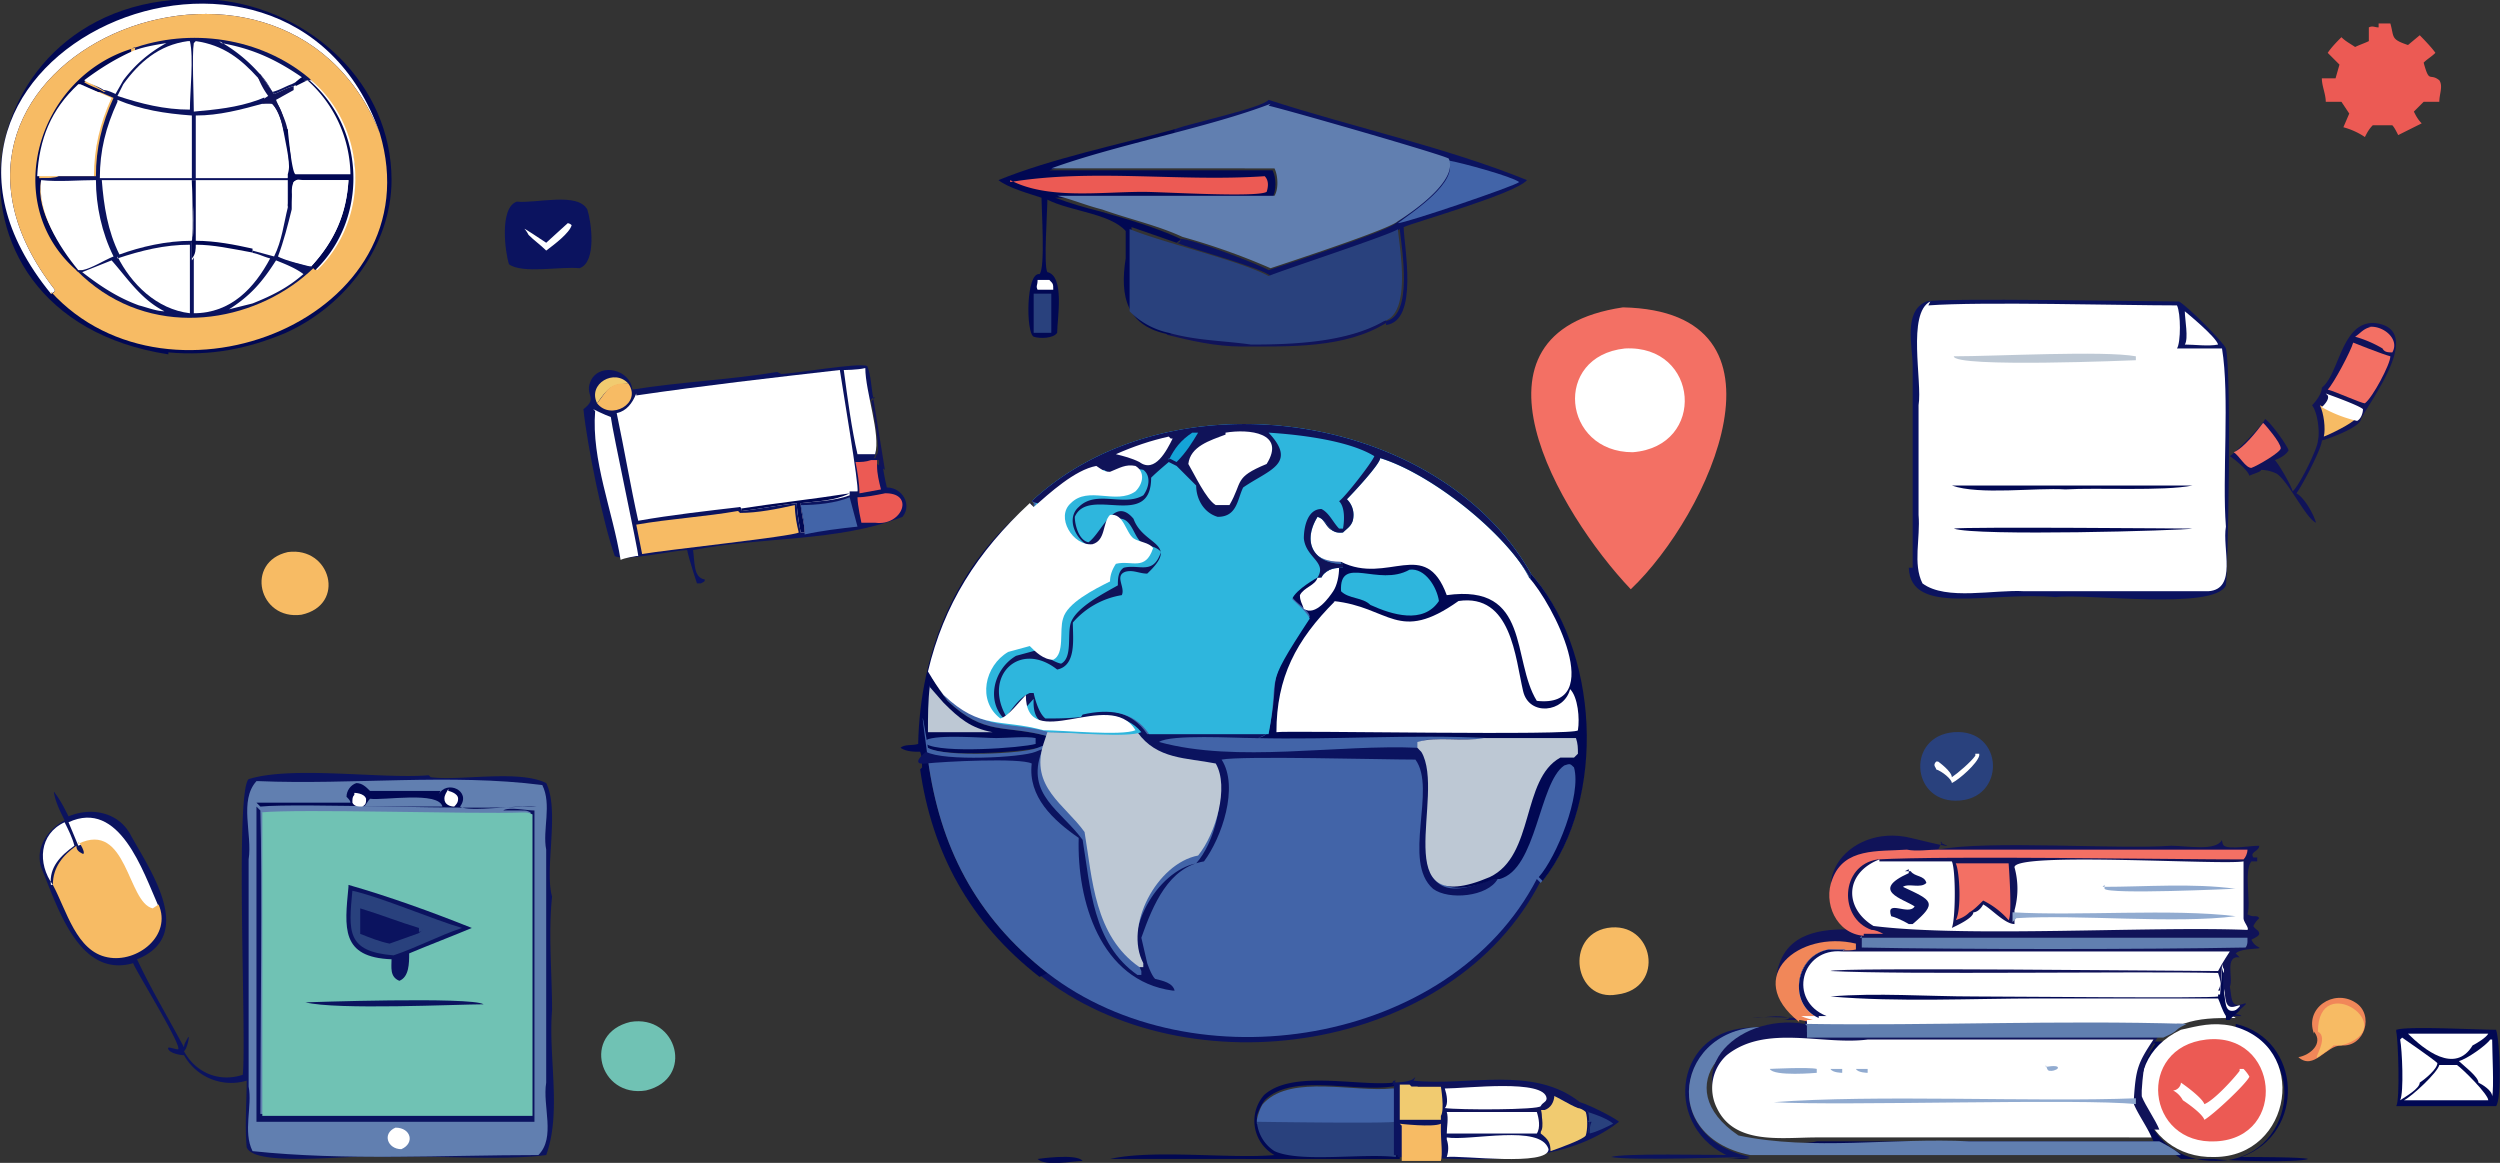 <svg xmlns="http://www.w3.org/2000/svg" data-name="Layer 1" viewBox="0 0 12.77 5.94"><rect x="0" y="0" width="12.77" height="5.94" fill="#333333" stroke="none"/><defs><linearGradient id="a" x1="-279.83" x2="-279.91" y1="-16660.5" y2="-16662.73" gradientTransform="matrix(0 0 0 0 -55.74 -20.87)" gradientUnits="userSpaceOnUse"><stop offset="0" stop-color="#080251"/><stop offset="1" stop-color="#0e1e58"/></linearGradient></defs><path d="M5.3 5.92s.2-.03.23.01c-.05 0-.19.03-.23-.01Z" fill="#010853"/><path d="m4.46 2.03.06.37-.03-.02v-.03h-.02s0-.02.01-.03c.02-.01-.02-.23-.03-.27l.02-.02Zm1.94-.28c.22 0 .49 0 .68-.12v.02c-.21.13-.49.12-.74.12-.13 0-.26-.03-.38-.06v-.02c.14.04.29.05.43.06Z" fill="#101359"/><path d="m7.85 4.48.02.02c-.45.88-1.8 1.08-2.56.48l.04-.02c.75.58 2.06.37 2.5-.48Zm.99 1.43c-.34-.14-.3-.63.08-.66.06 0 .14-.01.19 0-.01 0-.03 0-.04.01-.49-.07-.63.54-.13.65-.03.01-.09 0-.12 0h.12c-.06 0-.62.02-.71 0 .05-.02.52-.01.61-.01Z" fill="#0b135f"/><path d="M6.45 5.6c.14-.14.48-.05.67-.07h.01s0 .02-.02.02c-.2.03-.51-.07-.65.07a.3.3 0 0 0-.04.08c0 .07.03.13.09.17.13.06.46.01.62.03h.02v.02H5.67c.22-.05.62 0 .84-.02a.2.2 0 0 1-.05-.31Z" fill="#010853"/><path d="M11.82 5.28c-.05-.13.1-.23.21-.16.1.06.05.23-.07.22-.08 0-.14.13-.22.06.06-.01.13-.07.08-.13Z" fill="#f18759"/><path d="M11.84 5.27c0-.32.44-.02.12.07h-.04c-.02.02-.05.04-.08.06s.06-.1 0-.13Z" fill="#f7bb64"/><path d="M4.71 3.92s0-.06-.01-.08c-.03 0-.07 0-.1-.02.02-.02.06-.01.09-.02.01-.47.19-.92.58-1.23v.03c-.26.25-.43.51-.51.86.02.04.05.08.08.12.19.18.28.12.51.18l-.02.06H5.3c-.07.02-.48.05-.56 0v.06c.06.44.24.8.61 1.09l-.04.02c-.36-.28-.55-.64-.61-1.06Z" fill="#010853"/><path d="m4.75 3.51.07.08c.08.08.14.13.25.15h-.33c0-.08 0-.16.01-.24Z" fill="#bdc8d4"/><path d="M5.09 3.77c.06 0 .15-.01.2 0v.03c-.07.02-.48.05-.56 0v-.02c.06-.03.29-.01.36-.01Z" fill="#4264a8"/><path d="M1.47 2.82c.22-.03.3.27.07.32-.22.03-.29-.27-.07-.32Zm6.74 1.92c.24-.04.3.31.05.34-.22.04-.27-.3-.05-.34Z" fill="#f7bb64"/><path d="M9.98 3.74c.26-.02.27.35.01.35-.23 0-.25-.33-.01-.35Z" fill="#29417d"/><path d="M10.09 3.85h.02v.01c-.01.04-.1.12-.14.14 0-.02-.05-.06-.08-.07 0-.01-.02-.02 0-.04h.01s.07.05.07.08c.03-.02.1-.08.12-.11Z" fill="#fff"/><path d="M3.22 5.22c.24-.04.33.29.08.35-.24.04-.33-.29-.08-.35Z" fill="#70c2b4"/><path d="M6.46 5.63c.14-.14.46-.05.65-.07h.01c.01.06 0 .12 0 .18h-.7v-.02s.01-.05.03-.08Z" fill="#4264a8"/><path d="M6.42 5.71v.02s.65.01.71 0v.18c-.17-.02-.49.03-.62-.03a.196.196 0 0 1-.09-.17Z" fill="#29417d"/><path d="M6 .66c.08-.03.45-.11.48-.15.43.14.9.24 1.32.41-.06.07-.56.21-.63.24 0 .09.08.48-.09.5v-.02c.14-.03.08-.37.07-.47-.01.02-.59.21-.66.24-.04-.04-.41-.14-.48-.17.01 0 .02 0 .02-.02.06 0 .4.13.45.16.09-.03.61-.2.65-.24.08-.06.31-.21.26-.32-.03-.03-.83-.25-.92-.27-.03.03-.43.13-.5.15.01-.01.01-.01.02-.03Z" fill="#0b135f"/><path d="M7.4.82c.06.01.32.08.36.11-.02.02-.58.21-.62.21.08-.06.31-.21.26-.32Z" fill="#4264a8"/><path d="M2.64 1.03c.1.01.31-.05.36.04.02.06.05.27-.04.3-.1-.01-.29.03-.36-.02-.02-.06-.05-.29.04-.32Z" fill="#0b135f"/><path d="M2.9 1.14s.01 0 .02.01c-.01.04-.09.1-.13.13-.03-.03-.06-.05-.09-.08 0 0-.01-.02-.02-.03s.08.05.11.07l.11-.1Z" fill="#fff"/><path d="M11.42 5.23c.34.08.36.56.03.68.06 0 .31 0 .34.01-.05.02-.41.01-.48 0H8.94c-.04-.01-.08 0-.12 0h2.32c-.03-.03-.08-.04-.11-.07h-.97s-.82 0-.94-.01c.04 0 .13 0 .16-.01H11c-.02-.05-.07-.12-.09-.17v-.03c.02-.14.02-.18.1-.3H9.87c.06-.02.37.01.41-.01h.77c.03-.01.05-.03.07-.04h.03c-.36.17-.21.66.17.65.4 0 .49-.56.09-.67h.01Zm.82.03c.06-.02.41 0 .51 0 .02.06.03.35 0 .39h-.51c.02-.03.01-.34 0-.38Z" fill="#010853"/><path d="M12.71 5.31h.02c0 .06.01.25 0 .29 0-.03-.05-.06-.07-.07 0-.03-.08-.09-.1-.11.04-.01.14-.08.16-.11Zm-.44-.01s.16.11.18.13c0 .03-.06.08-.09.1 0 .03-.07.07-.1.09.02-.04.01-.26 0-.31Z" fill="#fff"/><path d="M12.29 5.28h.42c-.01.02-.06.05-.08.06-.09.15-.25.02-.33-.06Zm.17.16h.09c.03.02.16.15.16.18h-.43c.04-.02.17-.14.18-.18Z" fill="#fff"/><path d="M11.86 1.98c.09-.07.1-.34.27-.33.26.03-.02.39-.07.49 0 .04-.16.1-.2.11 0 .04-.1.23-.13.27.04.02.09.11.1.15-.05-.02-.14-.21-.2-.25a.188.188 0 0 0-.08-.02c0 .01-.04.02-.06.03-.01-.03-.07-.08-.1-.1.03-.02.17-.16.18-.19.03.02.11.13.12.16-.01.02-.04.04-.07.05.02.02.09.14.09.16.03-.02.13-.22.13-.26.01-.04 0-.14-.03-.18.02-.02.05-.06.05-.09Z" fill="#101359"/><path d="M11.85 2.07s.14.07.18.07c-.01.02-.13.08-.16.09.01-.04 0-.12-.02-.16Z" fill="#f7bb64"/><path d="M12.1 1.67c.07-.01.16.06.12.13-.02 0-.04 0-.05-.02a.591.591 0 0 0-.14-.06c.03-.02.04-.04.08-.05Z" fill="#f37064"/><path d="M11.88 2.01s.17.06.19.08c0 .02-.01.05-.03.06a.67.67 0 0 1-.18-.07c.01-.01.04-.04.03-.06Z" fill="#fff"/><path d="M11.57 2.17s.08.09.08.12c0 .02-.12.09-.15.1-.03 0-.06-.06-.09-.08.05-.02.12-.11.15-.15Zm.45-.42s.15.06.19.07c0 .04-.09.21-.13.24-.02 0-.15-.06-.19-.07.03-.03.12-.2.13-.24Z" fill="#f37064"/><path d="M5.32 1.01C5.26.99 5.15.96 5.1.92c.27-.11.61-.18.9-.26 0 .02 0 .02-.02.03-.2.06-.42.11-.62.18H6.5c.02.04.02.1 0 .14H5.39c.08.03.15.05.23.07.14.04.28.08.41.14 0 .01-.01.01-.02.02l-.23-.08v.42c.05.06.12.08.2.11v.02c-.23-.04-.26-.2-.23-.39v-.14c-.08-.09-.28-.1-.4-.16 0 .06-.02.34 0 .37.09.02.05.24.05.31-.02.03-.09.03-.12.02-.04-.02-.04-.33.03-.32.03-.03.01-.33.01-.39Z" fill="#010853"/><path d="M5.29 1.43h.07c.02.02.02.02.02.05H5.3c-.01-.02 0-.02 0-.05Z" fill="#fff"/><path d="M5.28 1.5h.09v.2h-.09v-.2Z" fill="#29417d"/><path d="M5.16.93c.42-.07.87 0 1.3-.03.02.02.02.05.01.08-.05.03-.53 0-.63 0-.22 0-.49.04-.68-.06Zm6.99-.81h.06c.02.07 0 .08.09.11l.06-.05s.06.06.08.09c-.02.02-.04.03-.06.05.03.11.03.05.08.09.02.03 0 .07 0 .11h-.08l-.05.05c.01.02.02.04.04.06l-.12.06c-.01-.02-.02-.04-.03-.05h-.1c-.02.02-.03.04-.04.06a.37.37 0 0 0-.11-.05L12 .58l-.04-.06h-.08c0-.04-.02-.08-.02-.12h.07l.02-.07-.06-.06c.02-.03.05-.06.07-.08.02.02.04.03.07.05.02-.01.05-.02.07-.03V.14c.02-.01.03 0 .05 0Z" fill="#ec5a54"/><path d="M9.07 5.26h.12v.02c-.35-.06-.68.27-.31.52.38.08.79.01 1.18.03h.97s.08.04.11.07h-2.2c-.5-.1-.36-.71.13-.65Z" fill="#617fb0"/><path d="M7.11 5.53s.09 0 .11-.02 0 .01 0 .01c.28.03.61-.08.85.11.04.01.18.08.2.1-.31.24-.76.19-1.13.18V5.9h-.02v-.36h-.01l.02-.02h-.01Z" fill="#0b135f"/><path d="M8.11 5.68s.1.03.13.06c-.04.02-.08.04-.12.05 0-.02 0-.04.01-.06h-.02l.01-.01s0 .06-.01.07c.01-.03.01-.09 0-.12Z" fill="#29417d"/><path d="M7.15 5.74s.17.02.21 0v-.02.06c0 .04.01.12 0 .15h-.2v-.18Z" fill="#f7bb64"/><path d="M7.21 5.55h.15s.02.12 0 .15v.02h-.21v-.18h.05Zm.66.12s.05-.05.05-.08c.05.02.09.05.14.07.01 0 .03.01.04.02.01.03.01.09 0 .12-.01.02-.15.07-.18.08 0-.04-.01-.06-.05-.09 0-.04.01-.09 0-.13Z" fill="#f1cb70"/><path d="M7.39 5.81c.12.02.48-.07.52.06 0 .09-.45.03-.52.04.01-.03.01-.06 0-.09Z" fill="#fff"/><path d="M7.23 5.53c.28.03.61-.08.85.11v.02c-.05-.02-.09-.05-.14-.07 0 .04-.02.07-.05.08h-.02s.02.09 0 .11h-.46v.02s0-.03-.02-.04V5.7c.02-.04.02-.12 0-.15h-.15l.02-.02Z" fill="#101359"/><path d="M7.38 5.68h.47c.01.03.02.08 0 .11h-.46c0-.03.01-.08 0-.11Zm0-.12c.11 0 .51-.05.52.05 0 .02-.02.02-.03.04s-.42.02-.49.01c.02-.02.01-.07 0-.1Zm3.76-.3c.09-.02.16-.04.26-.02.4.1.31.67-.09.67-.38.01-.53-.48-.17-.65Z" fill="#fff"/><path d="M11.27 5.31c.37-.04.42.5.05.52-.36.02-.41-.48-.05-.52Z" fill="#ec5a54"/><path d="M11.44 5.46h.02s.02.02.03.04c-.02.04-.18.19-.23.22-.01-.03-.08-.08-.11-.1a.12.12 0 0 0-.05-.05c.02 0 .04-.02.04-.04.03.02.11.08.12.11.05-.02.15-.13.18-.17Z" fill="#fff"/><path d="M5.77 1.17c.17.07.56.16.71.24.07-.03.65-.22.66-.24.01.1.07.43-.07.47-.19.11-.47.12-.68.12-.14-.02-.28-.02-.42-.06a.397.397 0 0 1-.2-.11v-.42Z" fill="#29417d"/><path d="M6.48.54c.09.02.89.25.92.27.05.11-.18.27-.26.32-.04.04-.56.21-.65.24a3.43 3.43 0 0 0-.45-.16c-.13-.06-.27-.09-.41-.14-.08-.02-.15-.05-.23-.07h1.11c.02-.03.02-.1 0-.14H5.37C5.7.74 6.18.65 6.49.53Z" fill="#617fb0"/><path d="M8.29 1.57c.92.02.44 1.06.04 1.44-.37-.39-.91-1.31-.04-1.44Z" fill="#f37064"/><path d="M8.3 1.78c.38-.02.42.5.04.53-.36 0-.41-.49-.04-.53Z" fill="#fff"/><path d="M3.99 1.91c.06 0 .4-.06.44-.04.02.05.02.11.03.16l-.02.02s.05.26.03.27c0 0 0 .02-.01.02h.02v.03l.03.02s.01.06.02.1c.08 0 .13.09.08.15-.33.13-.72.1-1.07.17.01.06 0 .14.06.15 0 .01 0 .01-.02.02h-.02s-.04-.12-.05-.17c-.07 0-.32.06-.37.03-.06-.17-.14-.56-.16-.75.08-.06 0-.07.04-.15.05-.09.2-.05.21.05.25-.04.5-.05.74-.09Z" fill="#0b135f"/><path d="M3.05 2.06c-.05-.1.09-.18.16-.1-.09 0-.11.03-.16.1Z" fill="#f1cb70"/><path d="M4.46 2.35h.02v.03c0 .04.01.08.02.12l-.11.02c0-.05-.01-.11-.02-.16.03 0 .05 0 .08-.01Z" fill="#ec5a54"/><path d="M3.21 1.96c.07.1-.09.19-.16.1.05-.06.06-.11.16-.1Z" fill="#f7bb64"/><path d="M4.51 2.52c.17-.01.1.17-.04.15H4.4s-.02-.09-.02-.13c.04 0 .09-.01.14-.02Z" fill="#ec5a54"/><path d="m4.34 2.54.04.15c-.09.01-.18.02-.27.04 0-.05-.01-.1-.02-.15.08 0 .18-.01.25-.04Z" fill="#4264a8"/><path d="M4.31 1.89s.07 0 .11-.01c0 .12.08.34.05.44h-.09c-.03-.13-.05-.28-.07-.43Zm-1.28.2s.06.03.09.04c.01.08.14.68.14.71h-.01s-.06.01-.08.02c-.04-.25-.15-.51-.13-.76Z" fill="#fff"/><path d="M3.78 2.62c.09 0 .19-.02.28-.04 0 .05.01.1.02.14-.03.02-.69.09-.8.11l-.03-.15c.17-.03.35-.04.52-.07Z" fill="#f7bb64"/><path d="M3.25 2.02c.34-.05.69-.09 1.04-.13.01.07.1.6.09.62h-.04v.02c-.08.03-.17.03-.25.04 0 .05.02.1.02.15h-.02s-.02-.1-.02-.15c-.09.01-.19.03-.28.04 0 0 0-.01-.01-.02-.17.02-.35.04-.52.07-.04-.18-.07-.36-.11-.55.05-.01.08-.05.1-.1Z" fill="#fff"/><path d="M3.77 2.6c.19-.03.38-.05.57-.08-.08.04-.17.04-.25.05 0 .05.02.1.02.15h-.02s-.02-.1-.02-.15c-.09.01-.19.03-.28.04 0 0 0-.01-.01-.02Z" fill="#010853"/><path d="M9.77 2.9V1.87c0-.1-.05-.28.07-.33.06-.02 1.16 0 1.29 0 .04.02.23.21.24.24.03.13.01 1.15 0 1.21-.06.13-.71.04-.87.06-.34-.03-.74.1-.75-.15Z" fill="#0b135f"/><path d="M11.16 1.59s.16.13.17.17c-.05.01-.12 0-.17 0 .02-.03 0-.13 0-.17Z" fill="#fff"/><path d="M9.85 1.56c.27-.02.99 0 1.27 0 .02.04.02.19 0 .22h.23c.04.24 0 .66.02.91-.02.11.06.32-.09.33h-.94c-.15-.01-.4.05-.52-.04-.05-.1-.01-.23-.02-.35v-.56c.02-.12-.06-.47.06-.53Z" fill="#fff"/><path d="M9.98 2.48h1.22c-.15.03-.49.01-.65.02-.15-.01-.44.03-.58-.02Zm0 .22c.06-.01 1.21 0 1.22 0-.05.01-1.11.04-1.22 0Z" fill="#010853"/><path d="M9.98 1.82c.21 0 .77-.03.93 0v.02s-.93.04-.93-.02Z" fill="#bdc8d4"/><path d="M5.27 2.56c.71-.66 2.08-.46 2.55.37.34.39.39 1.16.05 1.58l-.02-.02c-.44.85-1.75 1.06-2.5.48-.37-.29-.55-.65-.61-1.09s0-.06 0-.06c.09.05.49.03.56 0s.03 0 .03 0l.02-.06c-.22-.06-.32 0-.51-.18-.03-.04-.05-.07-.08-.12.08-.34.25-.61.52-.86v-.03Z" fill="#4264a8"/><path d="M5.52 3.65c.13-.04.26-.02.34.1h.61s-.04.02-.07.03c.4.01.8-.01 1.19 0-.11.02-.24-.02-.34.02v.03l.02.02c.13.22-.19.87.35.64h.03c-.05.09-.25.11-.33.05-.16-.14.02-.51-.09-.66-.17 0-.89-.02-.99 0 .09.14 0 .4-.09.52-.18.03-.26.22-.32.39l.03.13s.02.06.04.08c.04.01.09.02.1.06h-.01c-.37-.05-.49-.46-.48-.78-.13-.09-.26-.21-.24-.38-.06-.03-.45-.01-.54 0s0-.06 0-.06c.09.05.49.03.56 0s.03 0 .03 0c-.08.22.1.3.21.45.04.24.05.53.28.69h.02v-.02c-.1-.2.08-.51.28-.55.09-.1.16-.34.09-.47-.15-.03-.3-.02-.4-.16-.07-.1-.21-.08-.32-.06l.02-.03Z" fill="#0b135f"/><path d="M6.4 3.77c.4.01.8-.01 1.19 0-.11.02-.24-.02-.34.02v.03c-.42-.02-.93.08-1.33-.03.06-.04.39-.02.48-.02Z" fill="#4264a8"/><path d="M5.81 3.74c.1.14.25.13.4.16.07.12 0 .36-.09.47-.21.04-.38.36-.28.55v.02h-.02c-.23-.16-.24-.45-.28-.69-.1-.14-.28-.23-.21-.45l.02-.06c.1 0 .39.02.47 0Z" fill="#bdc8d4"/><path d="M7.05 2.33c.27.08.64.38.76.62v-.03c.36.39.4 1.16.07 1.58l-.02-.02c.09-.1.22-.42.18-.56-.02-.02-.02-.02-.05-.01-.13.09-.14.53-.33.58h-.03c-.54.22-.22-.43-.35-.65l-.02-.02v-.03c.1-.03.23 0 .34-.02-.39-.02-.79.01-1.19 0 .03 0 .05-.01.07-.03.07-.32-.04-.22.21-.59 0-.03-.07-.07-.09-.1.03-.05.08-.09.13-.12h.02s.06-.05.1-.04v-.02c-.15 0-.2-.11-.12-.24.06.02.05.1.13.08.03-.02.04-.03.05-.06 0-.04 0-.07-.03-.11.03-.04.16-.18.17-.21Z" fill="#010853"/><path d="M6.74 2.95s.06-.06.1-.05c0 .04-.01.09-.03.12s-.09.13-.15.09c-.01-.03-.02-.04-.02-.07.02-.04.08-.05.09-.09Z" fill="#fff"/><path d="M7.2 2.91c.08-.01.14.09.15.16-.08.12-.24.07-.35.02-.04-.04-.11-.03-.15-.07-.01-.19.19-.02.35-.11Z" fill="#2eb6dd"/><path d="M7.59 3.77h.46c.01.03.01.05.01.08l-.02.02h-.07c-.2.11-.13.5-.36.61-.54.23-.22-.42-.35-.64l-.02-.02v-.03c.1-.03.23 0 .34-.02Z" fill="#bdc8d4"/><path d="M7.05 2.33c.27.08.64.38.76.62.12.13.4.67.04.63-.13-.21-.03-.6-.46-.54-.11-.3-.3-.05-.54-.17-.16 0-.21-.11-.13-.24.06.02.05.1.13.08.03-.02.04-.03.05-.06 0-.04 0-.07-.03-.11.03-.04.16-.18.17-.21Z" fill="#fff"/><path d="M6.81 3.07c.29.03.33.22.64 0 .27-.04.29.29.33.46.03.13.21.11.24-.01.04.04.05.15.04.21 0 .03-1.49 0-1.54.01 0-.28.1-.47.3-.67Z" fill="#fff"/><path d="M5.27 2.56c.71-.66 2.08-.46 2.55.37v.03c-.13-.24-.51-.54-.77-.62 0 .03-.14.18-.17.21.03.03.04.07.03.11-.01.03-.03.04-.05.06-.08.01-.07-.06-.13-.08-.08.13-.02.24.13.24v.02c-.05 0-.09.01-.11.05h-.02s-.11.06-.13.11c.02.02.08.07.09.1-.25.38-.15.27-.21.59h-.61c-.08-.12-.21-.13-.34-.1l-.02.03c.11-.02.24-.04.32.06-.07.03-.37 0-.47 0-.22-.06-.32 0-.51-.18-.03-.04-.05-.07-.08-.12.08-.34.25-.61.52-.86v-.03Z" fill="#2eb6dd"/><path d="M5.27 2.56c.71-.66 2.08-.46 2.55.37v.03c-.13-.24-.51-.54-.77-.62 0 .03-.14.18-.17.21.03.03.04.07.03.11-.01.03-.03.04-.05.06-.08.01-.07-.06-.13-.08-.08.13-.02.24.13.24v.02c-.05 0-.09.01-.11.05h-.02c.05-.08-.06-.1-.07-.2 0-.06.02-.15.09-.15.04.02.06.07.09.1h.02s.02-.1-.02-.14c.03-.02.17-.2.18-.23-.13-.08-.38-.11-.54-.12.15.16 0 .19-.13.28-.03.06-.03.15-.13.15-.07-.02-.11-.09-.11-.16l-.1-.1-.04-.02s-.06.05-.09.08c0 .27-.32.04-.39.2 0 .04.02.12.07.13.07-.05.13-.24.23-.12.05.14.24.12.07.28-.04 0-.07-.02-.11-.01-.06.02 0 .08-.02.12a.42.42 0 0 0-.25.14c0 .08.02.22-.08.24-.19-.15-.38.03-.26.24.03-.04.07-.1.12-.12h.02s.02.1.06.13c.06 0 .13 0 .2-.01l-.02.03c-.12.02-.25.05-.24-.12-.03.03-.09.11-.13.12-.12-.09-.08-.27.04-.34l.11-.03s.07.06.12.07c.06-.03.03-.15.05-.21.03-.08.17-.15.24-.19 0-.03 0-.07.03-.09.08-.02.15.04.19-.08-.02-.03-.07-.03-.1-.05-.04-.03-.05-.13-.12-.12-.04.05-.02.13-.09.15-.1.01-.19-.14-.11-.21.09-.09.23 0 .33-.06.03-.04.04-.1 0-.13-.05-.01-.08 0-.13.03-.04 0-.04-.01-.07-.03-.11.02-.24.14-.32.21v-.03Z" fill="#101359"/><path d="M5.97 2.35c.03-.06.06-.1.12-.14h.03c-.03.05-.06.1-.11.15l-.04-.02Z" fill="#14a3d7"/><path d="M5.98 2.24h.01c-.03.06-.09.18-.17.12-.04-.02-.08-.03-.12-.04.09-.04.18-.07.27-.09Zm.28-.03c.12-.02.31 0 .21.16-.17.07-.12.09-.19.21h-.07c-.05-.03-.11-.16-.14-.21.01-.09.11-.12.19-.15Zm-.98.38c.08-.07.21-.19.32-.21.03.02.04.03.07.03.05-.02.08-.04.13-.03.05.03.04.09 0 .13-.1.07-.24-.03-.33.06-.08.07.01.22.11.21.07-.02.05-.11.09-.15.07-.01.08.09.12.12.03.02.08.02.1.05-.04.12-.11.06-.19.08-.02.03-.03.06-.03.09-.08.04-.22.11-.24.19-.02.06.01.18-.05.21-.05 0-.09-.04-.12-.07l-.11.03c-.12.07-.16.25-.04.34.04-.01.1-.09.13-.12 0 .31.43-.04.56.18-.07.03-.37 0-.47 0-.22-.06-.32 0-.51-.18-.03-.04-.05-.07-.08-.12.08-.34.25-.61.52-.86Z" fill="#fff"/><path d="M.86 1.81C-.45 1.61-.18-.11 1.11 0c.48.05.89.43.89.92 0 .33-.23.64-.54.78-.19.08-.38.12-.6.1Z" fill="#010853"/><path d="M.26 1.5C-.73.29 1.46-.68 1.94.68 1.44-.57-.63.31.28 1.48c0 .01 0 .01-.02.02Z" fill="#fff"/><path d="M.26 1.5s.02 0 .02-.02C-.63.31 1.44-.57 1.94.68c.28.94-1.07 1.48-1.68.81Z" fill="#f7bb64"/><path d="M.39 1.38C0 1.04.19.4.67.25v.02C.59.31.51.35.43.42c.03.02.07.03.1.05H.5L.41.44A.68.68 0 0 0 .2.91h.1C.27.93.24.91.21.92c-.03.15.09.33.19.45v.02Z" fill="#010853"/><path d="M.41.43.5.47.57.5C.51.63.48.76.48.9H.19C.2.71.26.56.4.43Z" fill="#fff"/><path d="M.67.25c.3-.11.66-.06.91.15.76.78-.52 1.66-1.19.98v-.02C.3 1.25.19 1.06.21.91.24.91.28.91.3.9h.19C.49.76.52.63.58.5L.51.47h.03S.47.43.44.41C.52.35.6.3.69.26V.24Z" fill="#0b135f"/><path d="M1.41 1.33c.05.02.1.04.14.07-.08.07-.16.11-.26.15l-.12.03c.11-.07.17-.14.24-.25ZM.85.22C.76.27.69.33.63.41L.59.48S.55.46.53.46C.5.44.46.43.43.41.51.35.59.3.68.26.73.24.79.23.85.22Zm.28 0c.17.03.29.09.42.18l-.06.03c-.03.01-.06.03-.1.04a.36.36 0 0 0-.07-.1.783.783 0 0 0-.2-.16ZM.57 1.33c.08.09.15.2.27.26-.04 0-.09-.02-.13-.03-.11-.04-.2-.1-.29-.17l.15-.06Z" fill="#fff"/><path d="M.97.21c.02.08 0 .26 0 .35C.84.56.72.53.6.49L.63.43C.71.32.81.23.96.21ZM.6 1.32c.12-.04.24-.07.37-.07v.35C.8 1.58.67 1.45.6 1.31ZM1 .21c.14.02.23.09.32.19.02.03.04.06.05.09l-.05.02C1.21.55 1.1.56.99.57.99.49.98.28.99.22ZM.99 1.25c.1 0 .19.01.28.04.04 0 .07.02.11.03-.08.15-.2.28-.39.28v-.35ZM.21.92C.3.93.4.92.49.92c0 .13.03.27.09.39-.05.02-.11.06-.16.07H.4C.3 1.26.19 1.08.21.92Z" fill="#fff"/><path d="M.51.92h.47c0 .06.01.26 0 .31-.13 0-.26.03-.37.07C.55 1.18.53 1.05.52.92ZM.6.51c.12.05.24.07.38.08v.32H.51C.51.77.54.65.6.52Zm.74.02s.03-.01.05 0c.04.04.05.1.06.15.01.06.04.17.02.23H1V.59c.12 0 .23-.03.34-.06Z" fill="#fff"/><path d="M.98.92h.49v.14c-.02.08-.03.17-.07.25l-.11-.03v.02c-.11-.02-.2-.04-.29-.04 0 .02 0 .05-.02.07v-.09C1 1.19.98 1 .98.93Z" fill="#fff"/><path d="M.98.92H1v.31c.1 0 .2.02.29.04v.02c-.11-.02-.2-.04-.29-.04 0 .02 0 .05-.02.07v-.09C1 1.18.98.99.98.92Z" fill="#010853"/><path d="m1.33.38.07.1c.03-.01.06-.03.1-.04l.06-.03h.03c.29.25.3.71.03.97l-.02-.02h-.01s-.13-.03-.16-.05c.03-.08.05-.16.07-.24l-.02-.02s.01-.09 0-.14V.89C1.5.83 1.47.72 1.46.66 1.45.61 1.44.55 1.4.51h-.05V.49l.03-.02a.405.405 0 0 1-.05-.09V.36Z" fill="#fff"/><path d="m1.33.38.07.1c.03-.01.06-.03.1-.04v.02l-.09.05c.02.05.05.1.06.16h-.02s-.02-.1-.06-.14h-.05V.51l.03-.02A.405.405 0 0 1 1.32.4V.38Z" fill="#101359"/><path d="M1.55.41h.03c.29.25.3.71.03.97l-.02-.02c.12-.13.18-.27.19-.44h-.23c-.02 0-.04 0-.05.01-.02.04 0 .09-.01.14l-.02-.02s.01-.09 0-.14V.89c.02-.06-.01-.17-.02-.23h.02s.02.23.04.23h.28a.655.655 0 0 0-.22-.48l-.06.03V.42s.02-.02.04-.03Z" fill="#010853"/><path d="M1.55.92h.23c-.01.17-.07.31-.19.44h-.01s-.13-.03-.16-.05c.03-.08.05-.16.07-.24 0-.05 0-.1.01-.14.02-.02.03-.01.05-.01Z" fill="#fff"/><path d="M9.9 4.34c.25-.05.92 0 1.19-.02.08 0 .23.03.26-.03 0 0 0 .02.01.03.03.02.13 0 .18 0 0 .03-.05.03-.03.06h.02v.02h-.03c-.04.05 0 .21-.02.27.03.02.05 0 .06.02-.01.01-.02.02-.03.04.01.02.03.02.03.04 0 .01-.02.02-.04.03.01.02.02.03.04.04s-.09 0-.12.03l.02.02c-.08-.01-.03.11-.05.15.01.04 0 .11.06.09s-.02.03-.03.05c0 0 .02 0 .03.01h-.01c-.1 0-.17 0-.26.03h-.03c-.02.02-.05.03-.07.04h-.77c-.04.03-.35-.01-.41 0h.01c.1 0 .94 0 .96.01h.17c-.08.12-.09.15-.1.3v.03c.02.05.07.12.09.17H9.31c-.03.02-.12 0-.16.01h.94c-.39-.02-.8.05-1.18-.03-.37-.24-.05-.58.31-.52v-.02H9.1c.01 0 .03 0 .04-.01-.06-.02-.13 0-.19 0 .08-.01.18 0 .26 0-.09-.06-.17-.16-.12-.28.06-.17.25-.18.41-.17-.32-.2-.07-.55.26-.47s.11.02.16.02Z" fill="#101359"/><path d="M9.19 5.22c-.29-.23 0-.47.29-.4v.03c-.04.01-.1 0-.14 0-.17.03-.21.27-.05.35s-.07.01-.1.01Z" fill="#f18759"/><path d="M9.99 4.41h.27s.02.26 0 .29a.412.412 0 0 0-.13-.1c-.02.02-.05.05-.07.06-.02.02-.04.03-.07.04.03-.05.02-.25 0-.29Z" fill="#f37064"/><path d="M9.5 4.79h1.98v.02s0 .02-.01.03c-.52.01-1.45.01-1.96 0v-.06Z" fill="#617fb0"/><path d="M9.52 4.78c-.14-.01-.21-.17-.16-.29.06-.16.23-.14.38-.15.05.01.11 0 .16 0h1.58c0 .02-.01.04-.02.05-.37 0-1.52-.02-1.87 0-.19.03-.2.3-.03.36.02 0 .04.01.06.02h-.1Z" fill="#f37064"/><path d="M9.6 4.4h.37c.02.04.02.29 0 .34.02-.01.11-.05.11-.08.02 0 .04-.02.05-.04.04.02.11.1.16.1v-.07a.41.41 0 0 0 0-.22c0-.08 1.06-.01 1.17-.03v.29c0 .02.03.05.02.06-.5-.02-1.43.04-1.91-.02-.15-.09-.15-.27.03-.34Z" fill="#fff"/><path d="M10.74 4.53c.22 0 .46-.02.68.01h-.01s-.64.03-.66 0v-.02Zm-.46.13c.34.02.81-.02 1.14.02-.31.04-.8-.01-1.12.01l-.02.02v-.05Z" fill="#91abd0"/><path d="M9.73 4.45h.03c.02.03.07.02.08.06-.03.03-.09 0-.12.02.15.07.18.08.05.19h-.02s-.05-.03-.09-.04c-.03-.09.09 0 .12-.05-.06-.04-.23-.08-.03-.17v-.02Z" fill="#0b135f"/><path d="M9.29 5.2c-.16-.07-.12-.32.05-.35h.09s-.01 0-.02.01h1.98s-.04.06-.06.1c-.18 0-1.96-.02-1.98 0 .38.02 1.58 0 1.98.01.01.03.02.06 0 .09h.01s.01-.11.01-.13 0 .01.01.02v.1c.01.04 0 .11.06.09s-.02.03-.03.05c0 0 .02 0 .03.01h-.01c-.1 0-.17 0-.26.03h-.03c-.02.02-.05.03-.07.04H9.23v-.06h.03s-.04-.01-.06-.02h.1Z" fill="#fff"/><path d="M9.29 5.2c-.16-.07-.12-.32.05-.35h.09s-.01 0-.02.01c-.21-.02-.28.25-.08.33h-.04Z" fill="#0b135f"/><path d="M11.33 5.08h.01s.01-.11.01-.13 0 .01.01.02v.1c.01.04 0 .11.06.09s-.02.03-.03.05h-.02v-.02c-.02-.03-.03-.07-.04-.09h-.91c-.35 0-.72.02-1.07-.01.24-.02.49 0 .74 0 .16 0 1.21.01 1.24 0Z" fill="#010853"/><path d="M9.33 5.2h2.04c.01 0 .03 0 .04.02h-.01c-.1 0-.17 0-.26.03h-.03c.02 0 .04-.01.05-.03-.64-.01-1.3.02-1.95 0h.03s-.04-.01-.06-.02h.1s.03-.01.04-.01Z" fill="url(#a)"/><path d="M9.22 5.23c.64.01 1.3-.02 1.95 0-.02.01-.04.02-.05.03-.02.02-.05.03-.07.04H9.23v-.06Z" fill="#617fb0"/><path d="M9.28 5.81c-.18 0-.42.04-.51-.15a.227.227 0 0 1 .05-.27c.2-.16.49-.05.72-.08H11c-.08.12-.09.15-.1.3v.03c.02.05.07.12.09.17H9.27Z" fill="#fff"/><path d="M9.35 5.46h.06v.02s-.05 0-.06-.02Zm.13 0h.06v.02s-.05 0-.06-.02Zm.97-.01s.05-.01.06 0-.02.02-.03.02c-.02 0-.02 0-.03-.03Zm-1.41.01s.2-.01.24 0v.02s-.22.02-.24-.02Zm1.87.18c-.27-.03-1.51.01-1.85-.01.51-.04 1.34 0 1.85-.02v.03Z" fill="#91abd0"/><path d="M2.2 3.97c.15.02.45-.04.59.03.07.14-.01.44.03.58-.02.19 0 .39 0 .58-.02.24.05.52-.03.74-.22.03-.6 0-.82.01-.12-.02-.67.06-.71-.05-.01-.11 0-.23 0-.34a.276.276 0 0 1-.32-.13c-.02 0-.07-.01-.08-.03s.03 0 .05 0c.02-.02-.21-.39-.23-.44-.28.08-.39-.3-.47-.49-.03-.1.03-.19.12-.24-.02-.04-.04-.08-.05-.12s0-.02 0-.02c.03.04.05.08.07.12.12-.05.26-.02.32.1.1.18.33.51.03.63.07.15.16.3.24.45 0-.02.01-.03.02-.05s0 .05-.02.07c.06.11.18.16.3.12.02-.19-.04-1.45.03-1.51.22-.07.68 0 .92-.02Z" fill="#0b135f"/><path d="M.27 4.52C.19 4.41.2 4.26.33 4.2c.02.04.04.08.05.12-.07.05-.13.11-.12.2Zm.08-.32c.26-.12.38.25.46.43l-.03.02C.65 4.62.65 4.2.4 4.32L.35 4.2Z" fill="#fff"/><path d="M.4 4.31c.25-.12.25.3.38.33l.03-.02c.07.16-.11.3-.26.27-.16-.03-.21-.24-.28-.37 0-.09.05-.15.12-.2 0 .02.01.03.03.04s0-.04-.02-.06Z" fill="#f7bb64"/><path d="M1.32 3.99c.48.02.98-.04 1.45.02.05.1 0 .23.02.33v1.19c-.02.12.05.28-.04.37-.48 0-.99.03-1.46-.02-.05-.1 0-.23-.02-.33V4.39c.02-.13-.05-.3.04-.4Z" fill="#617fb0"/><path d="M2.02 5.76c.08 0 .1.08.03.11-.07 0-.1-.08-.03-.11Z" fill="#fff"/><path d="M2.24 4.06c.04-.08.17-.02.11.06.04.03.31-.01.39 0h-.16.09c-.24.02-1.14-.02-1.34 0l-.02-.02h.48-.01.01c0-.01-.01-.02-.02-.03 0-.03.02-.06.05-.07.03 0 .05.02.07.04h.36Z" fill="#010853"/><path d="M1.81 4.05s.05 0 .06.03c0 .02 0 .03-.02.04-.02 0-.04 0-.05-.02 0-.02 0-.03.01-.04Zm.48-.01s.05.01.05.04c0 .02-.01.03-.02.04-.02 0-.05-.01-.05-.04 0-.02.01-.03.02-.05Z" fill="#fff"/><path d="M1.89 4.08c.07.01.35-.04.37.04h-.4c.01-.01.02-.03.03-.04Z" fill="#617fb0"/><path d="m1.31 4.12.02.02c.01.33 0 1.2 0 1.55h1.38V4.15c-.02-.01-.02-.01-.05-.01h-.09c.03-.02.12 0 .16 0v1.59H1.31V4.14Z" fill="#0b135f"/><path d="M1.33 4.15c.2-.02 1.09.01 1.34 0 .02 0 .03 0 .05.01V5.7H1.34V4.15Z" fill="#70c2b4"/><path d="M1.56 5.12s.85-.03.91.01c-.13 0-.75.03-.91-.01Zm.22-.6c.21.06.43.14.63.22-.07.03-.25.1-.32.13 0 .05 0 .12-.05.14C1.99 4.99 2 4.94 2 4.9c-.26-.01-.24-.16-.22-.37Z" fill="#0b135f"/><path d="M1.8 4.55c.14.03.42.15.56.19-.12.04-.23.1-.35.14-.24-.02-.23-.12-.21-.33Z" fill="#29417d"/><path d="M1.84 4.64c.1.03.2.07.3.1v.02s.01 0 .02-.01-.02.02-.03.02l-.14.05c-.05-.01-.1-.03-.15-.05v-.13Z" fill="#0b135f"/></svg>